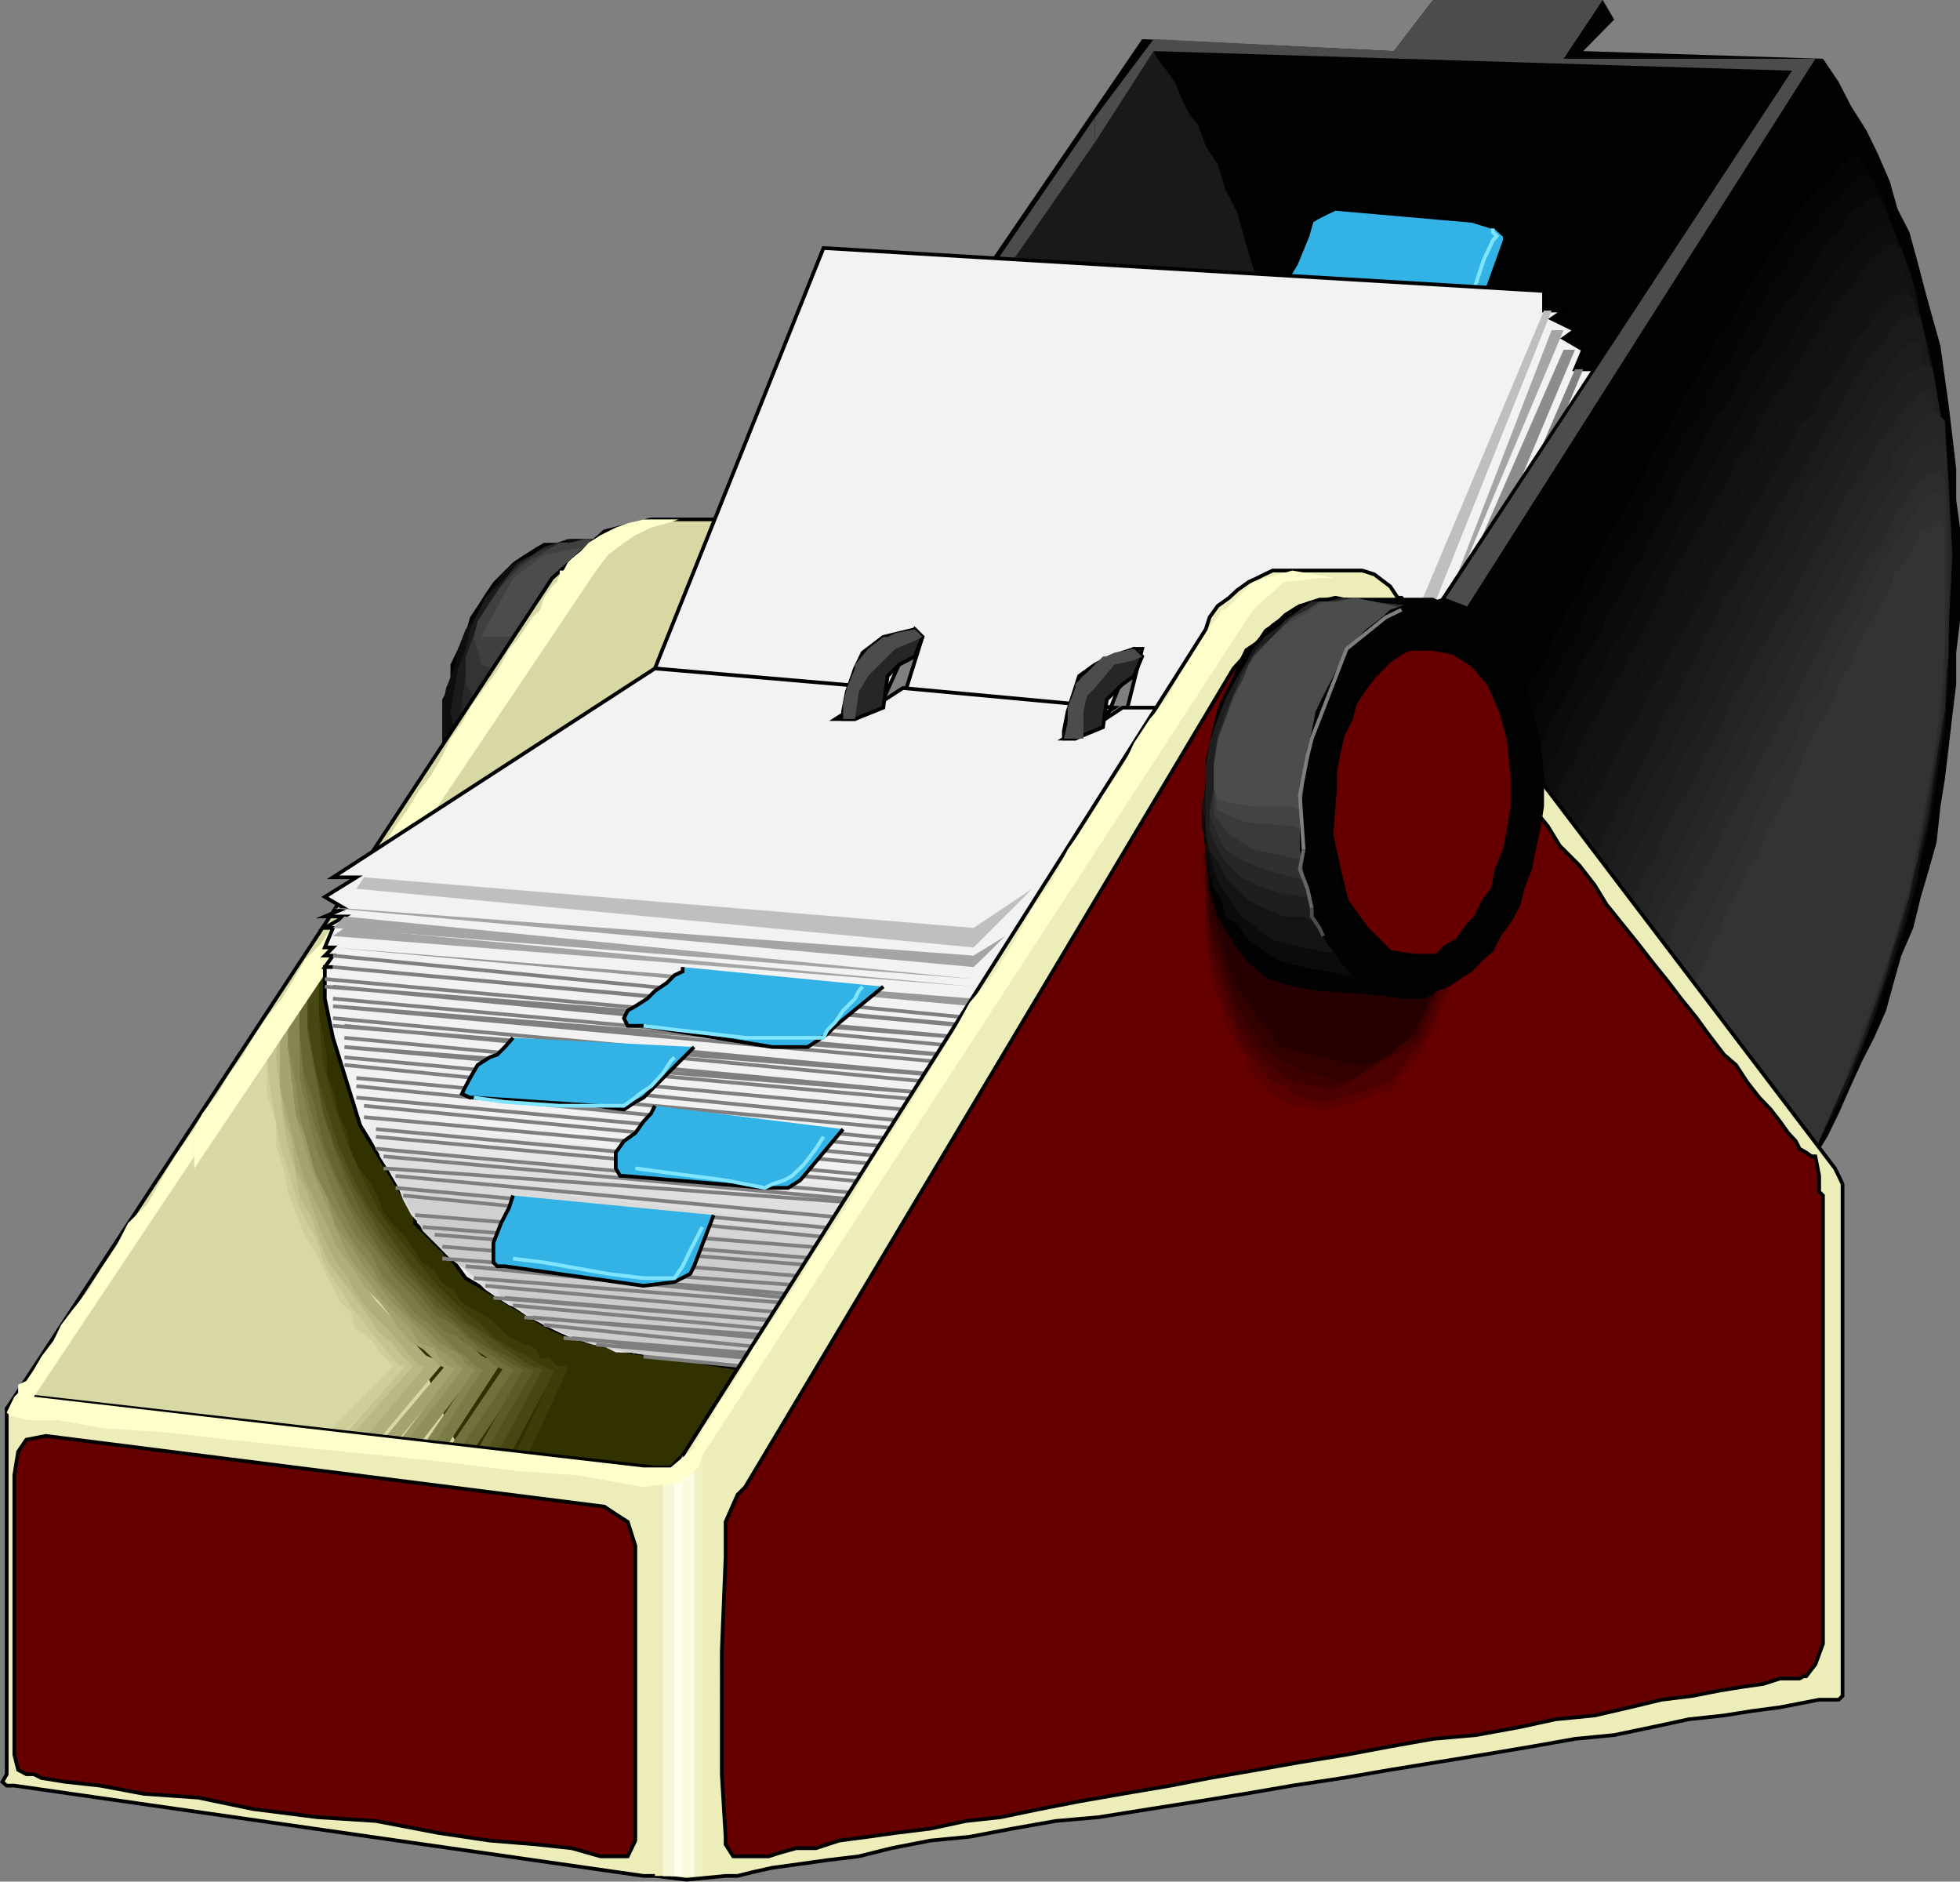 <svg xmlns="http://www.w3.org/2000/svg" width="360.433" height="345.944"><rect width="100%" height="100%" fill="#808080" stroke="none"/><path fill="#020202" d="m97.933 170.602 5 .796 9.602.704h5.8l1.399.699 2.2-.7h.702l.7-1.5 1.5-.703V168.5l.699-1.5v-29.5l.699-6.7 1.402-5.8.797-5.7.703-5.1.7-4.302v-4.296l-.7-2.903-2.203-2.097-2.898-1.5-4.301.699-7.898-.7h-6.7l-2.203.7h-2.898l-1.399.8L96.433 102l-2.097 1.398L90.734 107l-1.5 2.2-1.398 2.198-1.403 2.102-.797 2.898-1.402 2.903-1.398 2.898v3.602l-1.5 2.8V146.2l1.5 6.403 1.398 5.796 2.2 4.301 3.6 3.602 3.602 2.898 4.297 1.403"/><path fill="#0e0e0e" d="m124.035 135.8-.7 8.2v13l-.699 5-2.203 2.898h-8.597l-8.2-2.199-3.601-1.398h-2.801l-2.2-1.5-2.198-1.403L90.734 157l-2.2-1.5-1.398-2.102-1.5-2.199L84.234 149l-.7-2.8-.698-2.9-1.5-2.902v-10.296l.699-3.602 1.5-3.602.699-3.597 1.402-3.602 2.2-2.898 1.398-2.903 2.2-2.898 1.402-2.102 2.199-1.5L97.933 102l2.102-1.398 2.398-.801 2-.7h3.102l4.3.7h7.899l4.3-.7 1.5.7 1.4.8 1.5 1.399.702 1.398v1.5l.7 2.102-.7 1.5v5l-.703 2.2-.797 3.6-.703 2.9-1.398 2.8v3.602l-.7 3.597-.8 3.602"/><path fill="#1b1b1b" d="m121.933 132.2-.699 8.902v7.199l-.8 5.8-1.4 2.899-4.3.7-4.3-.7-6-2.898-4.4-2.204h-3.6l-2.798-1.398-2.902-2.2-2.2-1.402-2.1-2.199-.798-3.097-1.402-3.403-.7-3.8-.698-3.598.699-4.301.699-3.602 1.402-3.597.797-3.602 1.403-2.898 1.398-2.903 2.2-2.097 2.202-2.2 1.399-2.203L97.933 102l2.102-1.398 2.398-.801h2l3.102-.7 4.3.7 7.899.8h4.3l2.2 1.399 2.2.7.702 1.5v5.698l-.703 3.602-1.5 2.898-1.398 2.903-.7 4.3-1.5 4.297-1.402 4.301"/><path fill="#272727" d="m120.433 130.102-.699 7.398v5.8l-.7 4.302-2.198 2.199-3.602.699-1.398-.7-2.903-1.5-3.797-1.402-2.203-1.5-1.398-.699-3.602-.699-3.597-1.398-2.903-1.5L89.234 139l-2.098-2.398-1.5-2.204-.703-2.898v-2.898l.703-4.301v-3.602l1.5-3.597 1.399-3.602 1.5-2.898 1.398-2.102 2.203-2.898 2.098-2.204 2.2-1.398 2.1-1.398 2.4-.801h2l3.1-.7 4.302.7 7.898.8h4.3l2.9 1.399 1.5.7.702 2.198V107l-.703 2.898-1.5 2.204-1.398 3.597-2.2 5-1.402 4.301-1.5 5.102"/><path fill="#333" d="m118.336 128.602-.7 6.5-.8 4.597-1.403 2.903-4.297.699-.703-.7-1.5-1.5-2.097-1.402-1.7-1.5-.703-1.597-.797-.801-7.203-2.102-5-1.5-3.597-2.8-2.2-3.598v-5.102l.797-2.097L87.836 115l1.398-2.898 1.5-2.204 1.402-2.097 1.5-2.2 1.399-1.402 2.199-1.5 2.102-1.398 2.199-.7 1.398-.8h2.203l2.399-.7 4.3.7 7.899.8h4.3l2.9 1.399 2.202 1.398v2.204l-1.5 2.898-2.101 3.602-2.2 5-2.902 5.097-2.097 6.403"/><path fill="#404040" d="m116.836 126.5-1.403 5.7-1.398 2.902-4.399.699-1.402-2.801-2.398-3.602-.7-2.898-10.101-2.2-6.5-2.1-1.399-5.098.7-2.903 1.398-2.097 1.5-2.204 1.402-2.097 2.2-2.2 1.398-1.402 2.2-1.5 1.402-.699 2.199-1.398 1.398-.801h2.203l2.399-.7 4.3.7 7.899.8h4.3l4.4 1.399.702 2.898-2.203 2.903-2.097 4.3-4.403 6.5-3.597 7.899"/><path fill="#4c4c4c" d="m105.136 119.3.7 2.098 1 3.602.699 1.5 4.3 1.398h1.399l1.5-3.597.7-2.102 1.402-2.199 1.5-1.398 1.398-2.903.7-1.5 1.5-1.398 1.402-1.403.699-1.5.8-1.398.7-.7 1.398-.8.703-1.398.797-.704V102h-2.199l-.7-.7-1.5-.698h-16.5l-7.5 1.398-5.698 4.3-5.102 9.4-.7 1.402h5.802l5 .699 5.8 1.5"/><path fill="#d8d8a5" d="m46.535 328.3 6-.698 5.8-1.403 5.7-.8L71.234 324l6.5-1.398 7.2-.801 7.202-1.403 7.2-1.398 7.5-1.5 7.898-1.398 7.2-.704 7.202-1.5 7.2-1.398 7.199-1.7 7.199-.698 6.5-1.5 6-.403 6.402-1.5 5.797-.699 5-.7 5.102-1.698 4.3-.704 3.598-.699h2.903l2.898-.8h2.8l.802-.7 18.898-93.097V201.8l-83.3-101.2-1.4-.8-2.897-2.8-2.902-1.5h-11.5l-8.598 2.2-9.601 8.6L1.234 259l45.3 69.3"/><path fill="none" stroke="#000" stroke-miterlimit="10" stroke-width=".68" d="m46.535 328.3 6-.698 5.8-1.403 5.7-.8L71.234 324l6.5-1.398 7.2-.801 7.202-1.403 7.2-1.398 7.5-1.5 7.898-1.398 7.2-.704 7.202-1.5 7.2-1.398 7.199-1.7 7.199-.698 6.5-1.5 6-.403 6.402-1.5 5.797-.699 5-.7 5.102-1.698 4.3-.704 3.598-.699h2.903l2.898-.8h2.8l.802-.7 18.898-93.097V201.8l-83.3-101.2-1.4-.8-2.897-2.8-2.902-1.5h-11.5l-8.598 2.2-9.601 8.6L1.234 259Zm0 0"/><path fill="#323200" d="M56.136 181.398v2.204l.7 1.398.8 2.2.7 3.6.699 3.098 1.398 4.301.801 4.403 2.102 5 1.5 5 1.398 5.097 1.402 5 2.2 5.801 1.398 5.7 2.902 5.8 1.5 5 2.098 5.8 2.2 5.302 2.1 5 2.2 5.097 2.2 3.602 1.402 4.3 2.898 3.598 1.402 3.602 2.2 2.097 2.097 1.5 1.5 1.403h5l1.5-.7 2.403-.703 2.8-1.5 2.2-.699 2.898-1.398 2.102-2.2 2.898-1.402 2.2-2.898 2.902-2.2 2.097-2.101 2.203-2.898 2.899-2.903 1.398-2.097 2.203-3.602 1.399-2.898 1.398-3.602.801-3.898.7-2.602.702-3.8-.703-3.598-.699-3.602-.8-3.602-1.4-4.398-2.198-3.602-2.801-3.597-2.899-3.602-4.3-3.597-4.403-3.602-5-3.602-5.797-3.597-7.203-3.602-8.097-3.8-7.903-3.598-9.398-2.903-10.102-3.597-10.797-2.903"/><path fill="none" stroke="#d8d8a5" stroke-miterlimit="10" stroke-width="2.132" d="M50.136 190.8v12.5l.7 4.302 1 3.597.699 3.602 1.5 3.597.699 3.602.7 2.898 1.402 2.903 1.5 2.8.699 2.899 1.398 2.2 1.5 2.1 1.403 2.2 1.5 2.2.699 1.402L66.933 245l.703 2.2 1.5.698 1.399.704v1.5l.699.699h1.5l-22.598 20.398"/><path fill="none" stroke="#cece9b" stroke-miterlimit="10" stroke-width="2.132" d="m54.035 271.2 20.101-20.4h-.703l-.699-.698-.7-.704-1.5-1.5-.698-1.398-1.403-1.5-2.199-1.398-.7-2.903-2.198-2.097-1.403-2.903-1.5-2.898-1.398-2.903-2.2-3.597-1.402-3.602-1.398-3.597-.801-4.301-1.398-4.301v-4.3l-1.7-5.098V190.8"/><path fill="none" stroke="#c4c491" stroke-miterlimit="10" stroke-width="2.132" d="m56.136 273.398 20.2-22.597h-.7l-1.5-.7-.703-.703-1.398-1.5-1.5-1.898-1.399-1.7-1.5-2.1-2.101-2.2-1.5-2.898-2.102-2.903-1.5-2.8L59.035 227l-2.2-3.602-1.402-3.597-1.398-5-1.5-4.301-.7-4.3-1-5.802-.699-6v-5.796"/><path fill="none" stroke="#b9b986" stroke-miterlimit="10" stroke-width="2.132" d="m57.636 273.398 20.098-22.597h-.7l-.698-.7-.7-.703-1.5-1.5L72.734 246l-2.2-1.7-1.398-2.1-1.5-2.2-2.101-2.898-2.2-2.903-2.101-2.8-1.5-3.598-1.398-4.403-2.2-3.597-.703-4.301-1.398-5-.801-4.3-.7-5.802-.698-6 .699-5.796"/><path fill="none" stroke="#afaf7c" stroke-miterlimit="10" stroke-width="2.132" d="m59.734 274.8 20.2-24h-.7l-1.5-.698-.7-.704-1.398-1.5-1.5-1.898-1.402-1.7-2.2-2.1-2.1-2.2-2.2-2.898-1.398-2.903-2.2-2.8L60.433 227l-1.398-3.602-1.399-4.296-2.203-4.301-.699-5-1.5-5.102-.7-5.699v-11.8"/><path fill="none" stroke="#a4a471" stroke-miterlimit="10" stroke-width="2.132" d="m63.336 274.8 20.199-24h-.7l-1.5-.698-1.402-1.5-1.5-1.403L76.336 246l-2.2-2.398-1.402-2.204-2.2-2.796-2.898-2.903-2.101-3.597-2.899-3.602-1.402-3.602-2.2-4.296-2.198-4.403-1.403-5-1.398-5.8-1.5-5.7v-12.5"/><path fill="none" stroke="#9a9a67" stroke-miterlimit="10" stroke-width="2.132" d="m65.535 277 20.101-26.2h-1.402l-1.398-.698-1.5-1.5-.7-1.403L77.734 246l-1.398-2.398-2.2-2.204-2.902-2.796-2.098-2.903-2.902-3.597-2.2-3.602-1.398-3.602-2.203-5.097-2.097-5-1.5-5-1.403-5.102-.699-5.699-.7-6.5V185"/><path fill="none" stroke="#90905d" stroke-miterlimit="10" stroke-width="2.132" d="m66.933 277 20.203-26.2h-1.5l-.703-.698-1.398-1.5-2.2-1.403L79.934 246l-2.199-2.398-2.098-2.204-2.902-2.796-2.2-2.903-2.898-3.597-2.101-3.602-2.899-3.602-1.402-5.097-2.2-4.301-1.398-5.7-2.203-5.1-.699-5.7-.7-6.5V185"/><path fill="none" stroke="#858552" stroke-miterlimit="10" stroke-width="2.132" d="m70.535 278.398 18.699-27.597h-1.398l-1.403-.7-.797-1.5-2.101-1.402-2.2-1.199-2.101-2.398-2.898-2.204-2.2-2.796-2.902-2.903-2.098-3.597-2.902-3.602-2.2-3.602-2.8-5.097-2.2-4.301-1.398-5-1.5-5.8-.703-5.7-1.398-6.5V185"/><path fill="none" stroke="#7b7b48" stroke-miterlimit="10" stroke-width="2.132" d="m72.734 278.398 18-27.597h-1.5l-1.398-.7-1.403-1.5-2.199-1.402-4.3-4.3-2.9-2.2-2.898-3.597-2.902-2.903-2.098-4.3-2.902-3.598-2.898-5-2.102-5.102-2.2-5.699-1.398-5.8-1.5-6.5v-14.598"/><path fill="none" stroke="#71713e" stroke-miterlimit="10" stroke-width="2.132" d="m74.136 280.602 20.2-29.801h-1.5l-1.403-.7-1.398-1.5-2.2-1.402L84.934 245l-2.898-1.398-2.801-2.903-2.898-3.597-2.903-2.903-2.898-4.3-2.899-3.598-2.8-5-2.2-5.102-2.203-5-2.097-6.5-1.5-6.5-.7-7.398v-7.2"/><path fill="none" stroke="#663" stroke-miterlimit="10" stroke-width="2.132" d="M76.336 280.602 96.433 250.8h-1.398l-1.399-.7-2.203-1.5-2.199-1.402-2.8-2.199-2.2-2.102-3.598-2.199-2.902-3.597-3.598-3.602-2.902-3.602-2.8-4.296-2.9-4.301-2.898-5.801-2.203-5.7-1.398-6.5-2.2-6.698-.699-7.204v-8"/><path fill="none" stroke="#5c5c29" stroke-miterlimit="10" stroke-width="2.132" d="m79.933 282.7 18-31.9h-1.5l-1.398-.698-2.2-1.5-2.101-1.403L87.136 245l-2.902-2.8-3.598-2.9-2.902-3.6-3.598-3.598L70.535 227l-2.899-4.3-2.8-5.7-2.2-5.8-2.203-6.5-1.398-7.4-1.399-7.198v-8.704"/><path fill="none" stroke="#52521f" stroke-miterlimit="10" stroke-width="2.132" d="m81.336 282.7 18.699-31.9h-2.102l-1.5-.698-2.097-1.5-2.903-1.403L89.234 245l-3.598-2.8-3.601-2.9-3.602-3.6-2.797-3.598L71.234 227l-2.8-5-2.9-5-2.898-6.5-2.203-6.5-1.398-7.398-1.399-8V180"/><path fill="none" stroke="#474713" stroke-miterlimit="10" stroke-width="2.132" d="m83.535 284.2 18-33.4h-1.5l-2.102-.698-2.199-1.5-2.098-1.403L90.734 245l-4.3-2.8-10.098-10.098L72.734 227l-3.598-5-2.902-5-2.898-6.5-2.102-6.5-2.2-7.398-1.398-8V180"/><path fill="none" stroke="#3d3d09" stroke-miterlimit="10" stroke-width="2.132" d="m87.136 286.3 16.5-35.5h-2.101l-1.5-.698-2.102-1.5-2.898-1.403L91.433 245l-2.898-2.8-3.602-2.9-3.597-3.6-3.602-4.302L74.136 227l-3.601-5-2.899-5.8-2.8-6.4-2.2-6.5-2.203-8.198-.699-7.903v-9.398"/><path fill="none" stroke="#323200" stroke-miterlimit="10" stroke-width="2.132" d="M59.734 177.8v8.7l.7 3.602.8 4.296v2.903l1.402 3.8.7 3.598 1.5 2.903.699 3.597 1.398 2.903L69.136 217l1.399 2.8.699 2.2 2.2 2.898L75.635 227l2.797 4.398 2.203 1.403 1.4 2.199 2.199 1.398 1.402 2.204 2.2 1.398 1.398.7 2.2 1.5 1.402 1.402 1.5 1.398 2.097 1 1.5.5 1.403.7.699 1.402h1.5l1.398 1.5h1.5l.703.699h2.399l-18.301 35.5"/><path fill="#ffc" d="m35.734 214.8 73.902-109.902 2.2-2.898 2.898-2.2 2.102-1.402L119.734 97l2.902-.8 2.2-.7h4.3-10.8l-2.903.7-2.199.8-2.8 1.398-2.2 1.403-1.398 1.5-1.7 1.398-.703.7-.797 1.5h-.703v.703l-.5 1.398-.898.8-1.5 2.098-.7 2.204-1.402 1.398-1.5 2.2-1.398 2.1-1.399 1.5-1.5 2.9-1.402 2.1-2.2 2.9-2.1 2.902-1.5 2.898-2.098 2.8-1.5 3.2-2.102 3.602-2.2 2.796L74.837 149l-2.102 2.898-2.2 3.602-2.898 3.602-2.101 3.597-2.2 2.903-2.101 4.296-2.2 3.602-2.898 2.898L54.035 180l-2.2 3.602-2.902 3.597-2.398 3.602-2.102 3.597-2.199 2.903-2.2 3.8-2.8 3.598-1.5 2.903v7.199"/><path fill="#020202" d="m285.336 132.2-146.903-20.098L210.035 7.199l46.3 2.2 7.2-9.399h31.199l2.102 3.602-5.7 5.796 44.098 1.403-49.898 121.398"/><path fill="#191919" d="m212.136 9.398.7 1.403L214.535 13l1.5 2.102L217.234 18l1.402 2.898 1.7 2.102 1.398 3.898 2.2 3.301 1.402 4.602 2.199 4.3 1.398 5.098 1.5 5L232.535 55l-47.7-5.8 27.301-39.802"/><path fill="#4c4c4c" d="m201.336 21.602-57.102 83.296 1.402 1.403 55.7-80.102v-4.597"/><path fill="#7f7f7f" d="m158.636 112.102 55 7.199-7.203 16.5-55-7.2 7.203-16.5"/><path fill="#32b2e5" d="m272.836 55 3.898-10.8v-.802l-1.5-1.398-4.5-1.398-25.2-2.204-1.5.704-1.398.699-1.402.8-.8 2.797-2.098 5.102-2.2 3.602V53.5l36.7 1.5"/><path fill="none" stroke="#000" stroke-miterlimit="10" stroke-width=".68" d="m272.836 55 3.898-10.8v-.802l-1.5-1.398-4.5-1.398-25.2-2.204-1.5.704-1.398.699-1.402.8-.8 2.797-2.098 5.102-2.2 3.602V53.5Zm0 0"/><path fill="none" stroke="#7fe5ff" stroke-miterlimit="10" stroke-width=".68" d="M274.535 42v.7l.699.698-.7.801-1.698 3.602-1.403 4.3-.699 1.399"/><path fill="#f2f2f2" d="M263.535 122.898 294.734 73l-3.598-1.5 2.098-3.602h-3.598l1.5-3.597-3.601-2.102 2.101-1.5-4.3-2.097 2.199-1.5h-3.602V53.5l-132.5-7.898-31 77.296 42 5.704 5.801-12.903 1.402 1.403-3.601 11.5 36.8 5.097 5.7-14.398h1.5l-3.602 14.398 27.602 3.801 29.5-14.602"/><path fill="none" stroke="#000" stroke-miterlimit="10" stroke-width=".68" d="M263.535 122.898 294.734 73l-3.598-1.5 2.098-3.602h-3.598l1.5-3.597-3.601-2.102 2.101-1.5-4.3-2.097 2.199-1.5h-3.602V53.5l-132.5-7.898-31 77.296 42 5.704 5.801-12.903 1.402 1.403-3.601 11.5 36.8 5.097 5.7-14.398h1.5l-3.602 14.398 27.602 3.801zm0 0"/><path fill="#bfbfbf" d="M283.933 57.102 257.734 119.3l2.2 1.398 25.402-63.597h-1.403"/><path fill="#a5a5a5" d="m285.336 60.7-24 62.198L287.535 60.7zm0 0"/><path fill="#8c8c8c" d="m287.535 64.3-26.2 60 2.2 2.2 26.101-62.2h-2.101"/><path fill="#7f7f7f" d="m289.636 67.898-26.101 60.704h2.101l25.5-60.704h-1.5"/><path fill="#f2f2f2" d="M217.234 130.102h-10.8l-8.7 5.699h-2.098l9.297-5.7-38.898-3.601-8.801 5.7h-3.598l8.797-5.7-42-3.602-59.199 38.403h4.3l-5.8 3.597L63.336 167l-3.602 1.5h3.602l-3.602 2.102h1.5l-1.5 3.597h1.5l-1.5 1.5h1.5-1.5 1.5l-1.5 2.102h1.5-1.5v5.8l1.5 7.2 5 16.097 10.102 16.5v1.5l1.398 1.403 1.5 1.5 2.102 2.097 2.199 2.204L85.636 235l3.598 2.102 3.602 2.199 3.597 2.097 3.602 2.204 5.101 2.398 5.297 1.2 5.703 1.402 5.797.796 33.102 5.204 62.199-124.5"/><path fill="none" stroke="#000" stroke-miterlimit="10" stroke-width=".68" d="M217.234 130.102h-10.8l-8.7 5.699h-2.098l9.297-5.7-38.898-3.601-8.801 5.7h-3.598l8.797-5.7-42-3.602-59.199 38.403h4.3l-5.8 3.597L63.336 167l-3.602 1.5h3.602l-3.602 2.102h1.5l-1.5 3.597h1.5l-1.5 1.5h1.5-1.5 1.5l-1.5 2.102h1.5-1.5v5.8l1.5 7.2 5 16.097 10.102 16.5v1.5l1.398 1.403 1.5 1.5 2.102 2.097 2.199 2.204L85.636 235l3.598 2.102 3.602 2.199 3.597 2.097 3.602 2.204 5.101 2.398 5.297 1.2 5.703 1.402 5.797.796 33.102 5.204zm0 0"/><path fill="#bfbfbf" d="m66.933 161.3 112.102 9.302 10.8-7.204-10.8 10.801-113.5-10.8 1.398-2.098"/><path fill="#a5a5a5" d="m63.336 167 115.699 8.7 5.8-3.598-3.601 3.597-2.2 2.102L61.235 167h2.102m-.001 1.5L179.035 180l2.199-2.2-2.2 2.2-117.8-9.398 2.102-2.102"/><path fill="#a5a5a5" d="m63.336 170.602 115.699 10.796-117.801-9.296Zm0 0"/><path fill="#999" d="m61.234 174.2 117.8 9.402V185Zm0 0"/><path fill="#f2f2f2" d="m173.234 216.2-18.2 37-34.6-3.802-3.598-.796h-2.801l-2.899-1.403-2.902-.699-3.098-.5-2.203-1-2.898-1.398-2.102-1.403-1.5-1.5-2.097-.699-2.2-1.398-1.402-1.5-2.2-1.403-2.1-1.5-.798-1.398-1.402-1.403-1.398-1.5-1.5-.699-.7-1.398-1.402-.801-.8-.7-.7-1.402v-.699l-1.398-.8V222l-2.2-2.2-1.402-2.8-2.2-3.602-1.398-2.199-1.5-3.597-.703-4.301 106.301 12.898"/><path fill="#ededed" d="m66.933 205.398 104.903 13-16.801 34.801-34.602-3.8-3.597-.797h-2.801l-3.602-1.403-2.199-.699-3.098-.5-2.203-1.7-2.898-.698-2.102-1.403-2.199-1.5-2.098-1.398-2.203-1.5-1.398-1.403-2.2-1.398-1.402-1.5-.797-1.398-1.402-.704-1.398-1.5-1.5-1.398-.7-.7-.703-.8-.699-.7v-.698l-.8-.704-.7-.699v-.8l-2.098-2.098-1.5-2.903-2.101-2.199-1.5-2.8-2.102-3.598-1.5-4.403"/><path fill="#e8e8e8" d="m69.136 209 102.7 10.8-16.801 33.4-34.602-3.802-3.597-.796h-3.602l-2.8-1.403-2.2-.699-3.098-1.5-2.703-.7-2.398-1.402-2.102-1.5L95.035 240l-2.2-1.398-1.402-1.5-2.199-1.403-1.398-.699-1.403-1.5-.797-1.398-1.402-.704-1.398-1.5-.801-1.398-.7-.7-.699-.8v-.7h-.703v-.698l-2.199-2.204L75.636 222l-1.5-2.2-1.402-2.8-1.5-2.2-1.398-2.198-.7-3.602"/><path fill="#e3e3e3" d="m70.535 211.2 99.101 10.8-14.601 31.2-34.602-3.802-3.597-.796h-3.602l-2.8-1.403-3.598-1.199-2.403-1-2.898-1.398-2.2-1.403-2.902-.8L94.336 240l-2.2-1.398-2.101-1.5-1.5-1.403-2.102-.699-.797-1.5-1.402-1.398-1.398-.704-1.5-1.5v-.699l-.7-.699-.703-.7v-.8l-2.199-2.102L75.636 222l-1.5-2.2-2.101-3.6-1.5-5"/><path fill="#dfdfdf" d="m70.535 212.602 99.101 10.796-14.601 29.801-34.602-3.8-3.597-.797-3.602-.704-3.598-.699-2.8-1.199-3.2-1-2.601-1.398-3.102-1.403-2.199-1.5-2.098-.699-2.203-1.398-2.199-1.5-1.398-1.403-1.403-1.5-.797-.699-1.402-1.398-1.398-.704v-.796l-1.5-.704v-.699L79.234 227l-1.5-1.398-2.098-2.204-1.5-2.796L72.734 217l-2.2-4.398"/><path fill="#dadada" d="m72.734 216.2 95.5 10.8-13.2 26.2-34.6-3.802-4.298-.796-3.601-.704-2.899-.699-3.8-1.199-2.903-1-2.898-1.398-2.801-1.403-2.2-1.5-2.198-1.398-2.102-1.5-1.5-1.403L87.836 235l-1.403-.8-.797-.7-1.402-1.398-.7-.704-2.198-2.199L79.234 227l-1.5-2.102-2.098-2.199-1.5-2.898-1.402-3.602"/><path fill="#d5d5d5" d="m74.136 218.398 91.899 10.801-11 24-34.602-3.8-4.297-.797-3.601-.704-3.602-.699-3.797-1.199-2.703-1.7-2.398-1.402-2.801-1.5-4.398-2.796-1.403-1.5-1.398-1.403-.801-.699-1.398-.8v-.7h-.7v-.7l-2.902-1.402-2.898-2.199L79.234 227l-2.2-2.102L75.637 222l-1.5-3.602"/><path fill="#d0d0d0" d="m74.136 219.8 91.899 11.598-11 21.801-34.602-3.8-5-.797-3.597-.704-3.602-1.398-3.8-1.5-2.9-1.398-2.198-1.403-2.903-1.5-2.097-.699-1.5-1.398-1.403-1.5-.699-.704-1.5-.699V235l-2.8-1.5-2.2-2.102-2.898-1.5L79.234 227l-1.5-1.398-2.098-2.903-1.5-2.898"/><path fill="#ccc" d="m164.636 232.8-9.601 20.4-34.602-3.802-5-.796-4.297-1.403-4.3-1.199-3.2-1-3.601-1.398-2.102-1.403-2.199-1.5-1.398-1.398-2.2-.7-.703-1.5h-.699v-.703L87.836 235l-2.2-1.5-2.8-2.102-1.5-1.5-2.102-2.097-1.5-1.5-1.398-2.903 88.3 9.403"/><path fill="none" stroke="#7f7f7f" stroke-miterlimit="10" stroke-width=".68" d="m72.734 216.2 115.7 10.8m-115.7-8.602L189.836 229.2m-115.7-9.4 117.899 11.598m-115.699-8 117.097 9.403m-115.699-7.199L195.636 235m-115.703-8 115.703 9.398m-114.3-7.198 114.3 9.402m-114.3-7.204 114.3 8.602m-110-7.2 110 9.4m-110-9.4 110 10.802M87.136 235l108.5 8.602m-106.402-7.204L195.636 246m-104.902-7.398 104.902 8.597m-102.8-8.597 102.8 8.597M94.336 240l101.3 9.398M96.433 242.2l97 7.198m-95.5-7.198 95.5 8.6m-93.398-7.198 93.398 9.597M103.636 246l89.797 7.2m-88.297-7.2 88.297 8.602m-83.797-7.402 83.797 7.402m-80.199-7.402 80.2 7.402m-75.098-5.204 75.097 7.403M65.535 201.8l117.101 10.802M66.933 203.3l117.903 11.5m-117.903-9.402L184.836 216.2m-115.7-8.598 115.7 10.796M69.136 209l117.098 10.8m-117.098-8.6L186.234 222m-115.699-9.398 117.898 10.796M70.535 214.8l117.898 8.598M61.234 175.7l117.8 11.5m-117.8-9.4 117.8 10.802M61.234 177.8l116.402 10.802M59.734 180l117.902 10.8m-117.902-9.402 117.902 9.403m-116.402-9.403L177.636 192.5m-116.402-8.898 117.8 10.796M61.234 175.7l117.8 11.5m-117.8-2.2 117.8 9.398M61.234 185l117.8 10.8m-117.8-8.6 117.8 11m-117.8-9.598 117.8 9.597m-115.698-9.597 115.699 11.097M63.336 190.8l115.699 11m-115.699-9.3 117.898 9.3m-117.898-9.3 117.898 10.8m-117.898-8.902 117.898 11M63.336 195.8l117.898 11.802M63.336 195.8l117.898 11.802M65.535 198.2 181.234 209m-115.699-9.3 117.101 11.5"/><path fill="#020202" d="m254.136 126.5 79.7 86.102 2.199-3.602 2.101-4.3 2.2-5 2.097-4.598 2.203-4.301 2.2-5 1.398-5.102 1.402-5 2.2-5.097 1.398-5.704 1.5-5.097 1.402-5 .7-6.5.8-5 .7-5.801.699-6 .699-5.7V120l.7-5.8V97l-.7-5.102V86.2l-.7-6-.698-5.8-.7-5-.8-5.797-1.403-5-1.398-5.102-1.5-5.7-1.399-5.1-2.203-4.302-1.398-5-2.2-5.097-2.1-4.302-2.898-4.602-2.2-4.296-2.902-4.301-7.2 3.597L254.137 126.5"/><path fill="#4c4c4c" d="m201.336 26.2 10.8-16.802L329.535 13l-66 100.5 3.601 2.2 66.7-104.9h-46.301L294.734 0h-31.2l-7.198 9.398-44.2-2.199-10.8 14.403v4.597"/><path fill="#020202" d="m341.035 26.2 1.398 2.1.801 2.9 2.102 3.6 1.5 3.598L348.234 42l1.402 3.602 1.5 4.296 1.399 4.301.699 4.403 1.5 5 .7 5 .702 5.097.7 5.7.8 5.3.7 6.5v36l-.7 6.5-.8 6.7-.7 6.5-1.402 6.5-1.5 6.402-2.098 6.5-1.5 6.5-2.101 6.5-2.2 6.5-2.902 6.699-2.797 6.5-2.902 5.7-2.898 6.5-1.7 1.402-1.203.796-1.398.704h-2.899l-2.402-.704-1.398-.796-2.2-.704-1.402-1.398-2.2-2.2-2.898-1.402-1.402-2.199-2.2-2.097-2.1-2.204-2.9-3.097-1.5-2.903-2.1-2.898-2.2-2.898-2.898-2.801-1.403-3.602-2.199-2.898-2.098-3.602-1.5-3.597-2.101-3.602-2.2-2.898-.699-3.602-2.203-3.602-1.398-2.898-.7-3.602-1.5-2.898-.699-2.8-.703-2.9-.699-3.6v-9.598l.7-1.5.702-2.102.7-1.5 1.5-2.102.699-2.199 1.398-2.097 1.5-2.903 1.403-3.597 1.5-2.204 1.398-3.597 1.402-2.903 2.2-3.597 1.398-4.301 2.2-3.602 2.202-3.597 2.098-3.602 2.2-3.8 1.402-3.598 2.199-3.602 2.101-3.597 4.399-7.204 2.101-3.597 1.5-3.602 2.797-3.597 1.5-2.903 2.102-3.597 2.199-2.903 1.402-2.898 1.7-2.102 2.199-2.898 1.398-1.403 1.203-3.199 1.7-.398 1.398-1.5 1.5-1.403.7-.699 1.402-.8h.8l1.399.8"/><path fill="#050505" d="m342.433 29.8 1.5 2.802 2.102 2.898 1.5 4.3.699 3.598L349.636 47l1.5 5.102 1.399 4.296 1.5 5 .699 5.102 1.402 5.7.7 5.1.8 5.7.7 6.8v32.4l-.7 6.402v6.5l-1.5 7.5-1.402 6.398-1.5 7.2-.7 7.198-2.1 6.5-2.2 7.204-2.2 6.5-2.8 7.199-2.898 6.5-3.602 7.398-2.898 6.5-1.7 1.403-1.203.796-1.398.704h-2.899l-1.703-.704-1.398-.796-2.2-.704-2.101-1.398-2.2-1.5-3.6-3.602-2.2-2.097-2.098-2.2-2.203-2.101-2.097-3.2-2.2-2.6-2.203-3.802-2.097-2.199-2.2-3.597-1.402-2.903-2.2-3.597-2.1-2.903-1.5-3.597-2.098-3.602-1.5-2.8-.7-2.9-1.402-4.3-1.5-2.898-1.398-2.903-.7-2.898v-2.903l-.8-2.796-.7-2.903v-5.3l.7-2.2.8-2.097.7-1.5v-1.403l1.398-2.199 1.5-2.102 1.402-2.199.7-2.898 1.5-2.801 1.398-2.898 2.2-2.903 1.402-3.597 2.199-3.602 1.398-2.898 2.203-3.602 2.098-3.602 2.2-3.597 1.402-3.602 2.199-3.8 2.101-3.598 2.2-4.301 2.199-3.602 2.101-3.597 1.5-3.602 2.797-2.898 1.5-3.602 2.102-3.597 2.199-2.903 1.402-2.898 2.399-2.903 1.5-2.796 1.398-2.204 2.203-2.199 1.399-1.398 1.5-1.403 1.398-1.5 1.403-1.699.8-.398.7-1h1.398l.7 1"/><path fill="#070707" d="M344.636 33.398 346.035 37l1.5 3.602 1.398 3.597 2.203 5 1.399 5 .699 5.102 1.5 5.699 1.402 5.8.7 6.5.8 6.7.7 6.5v28.8l-.7 7.2v7.898l-1.5 8.204-1.402 7.199-1.5 7.199-2.098 8.602-1.5 7.199-2.8 7.898-2.903 7.903-2.898 7.199-3.602 7.5-3.597 7.898-1.7 1.403-1.203.796h-1.398l-.7.704h-1.5l-2.402-.704-1.398-.796-1.5-.704-2.801-.699-1.5-1.398-2.098-2.2-1.5-1.402-2.101-2.898-2.2-1.5-2.199-2.801-2.101-2.398-2.2-2.704-1.402-3.097-2.199-2.2-2.098-3.601-2.203-2.8-1.398-2.9-2.2-3.6-1.402-2.9-1.5-2.902-2.097-3.597-1.5-2.903-.7-2.796-1.402-3.602-.8-2.898-.7-2.903-.7-2.898-.698-2.102v-10.398l.699-2.102.699-1.5.7-1.398 1.5-2.2.702-2.101 1.399-2.898 1.5-2.204 1.398-2.796 1.5-2.903 1.403-3.597 2.199-2.903 1.398-3.597 2.203-3.602 2.098-2.898 2.2-3.602 1.402-3.602 2.199-3.597 2.101-3.602 1.5-3.8 2.899-3.598L314.136 73l1.5-3.602 2.797-3.597 1.5-2.903 2.102-3.597 2.199-3.602 1.402-2.898 2.399-2.903 1.5-2.898 2.101-2.8 2.2-2.2.699-2.2 1.5-1.402L338.136 37l.7-2.2 1.5-.698.699-.704 1.398-.796h.801l1.402.796"/><path fill="#0b0b0b" d="m346.035 37 1.5 3.602 2.101 5 1.5 4.296 1.399 5.801 1.5 5.7 1.398 5.8.703 6.5 1.5 7.2V88.3l.7 7.199v23.102l-.7 8.597-.8 8.602-.7 8.199-1.402 7.898-2.2 9.403-2.1 8.597-2.9 7.903-2.898 8.699-3.601 7.898-3.602 8.903-3.597 7.898-1.7 1.403-1.203.796h-1.398l-.7.704h-1.5l-1.699-.704-2.101-.796h-1.5l-2.102-1.403-1.5-1.398-2.097-1.5-2.2-2.102-1.402-1.5-2.2-2.097-2.1-2.903-1.5-2.398-2.098-2.2-2.2-2.601-2.203-3.102-1.398-2.199-2.2-3.597-1.402-2.903-2.199-2.097-1.398-3.602-1.403-2.898-1.5-2.903-1.398-3.597-1.5-2.204-.7-3.597-.699-2.801-1.402-2.2v-2.902l-.8-2.898-.7-2.8v-4.598l.7-1.903.8-2.199.7-1.7.702-1.402.7-2.199 1.5-2.097 1.398-2.903 1.402-2.199.797-2.8 2.102-2.9 2.199-3.6.7-2.9 2.202-2.902 2.098-4.296 2.2-2.903 1.402-3.597 2.199-3.602 2.101-3.602 1.5-3.597 2.899-4.3 1.398-3.8 2.203-3.598L318.433 73l1.5-3.602 2.102-3.597 2.199-2.903 1.402-3.597 2.399-2.903 2.199-2.898 1.902-2.898 1.7-2.102 1.398-2.898 1.5-2.204L338.836 42l.8-2.2 1.399-1.402 1.398-.699.801-.699.7-.8h1.402l.699.8"/><path fill="#0e0e0e" d="m348.234 42 1.402 5 2.2 5.102 1.398 6.5 1.5 5.699 1.402 7.898 1.5 7.2v8.203l.7 7.898v28.102l-.7 9.398-1.5 9.602-2.101 10-1.5 9.398-2.899 10.102-3.601 10.097-3.602 10.301-4.297 9.3-4.3 9.4-1.7 1.402-1.203.796h-.699l-1.398.704-1.5-.704h-3.102l-2.2-.796-1.398-1.403-1.402-1.398-2.2-1.5-2.198-1.403-1.403-2.199-2.199-1.398-2.098-2.2-1.5-2.101-2.101-3.2-2.2-1.902-1.402-3.097-2.199-2.2-1.398-2.8-1.5-2.903-2.102-2.898-1.5-2.898-1.398-2.903-1.403-2.8-.797-2.899-1.402-2.898-1.398-2.903-.801-2.898-.7-2.102-.699-2.898v-2.903l-.703-2.097v-4.403l.703-2.097v-2.2l.7-1.402 1.5-1.5.699-2.398.699-2.102 1.402-2.898 1.5-2.2 2.098-2.8 1.5-2.903 1.402-3.597 2.2-2.903 1.398-2.898 2.2-3.602 1.402-3.597 2.199-3.602 2.101-3.597 1.5-3.602 2.899-3.602 1.398-3.597 2.203-3.602 2.098-3.8 2.2-3.598 2.1-4.301 2.2-2.898 1.402-2.903 3.2-3.597 1.398-2.903 1.902-2.898 1.7-2.801 2.199-2.898 1.398-2.204 1.403-1.398 1.5-2.2 1.398-1.402 2.2-2.199 1.402-.699.699-.7h.8l.7.7h.699"/><path fill="#111" d="m349.636 45.602 2.2 6.5 1.398 6.5 1.5 7.199 1.402 7.898 1.5 8.602.7 9.597V122.2l-.7 10.801-2.203 11.7-2.199 10.8-2.098 11.5-3.601 11.602-4.301 10.796-4.398 11-5 10.801-1.7 1.403-1.203.796h-6.699l-1.398-.796-2.2-1.403-1.402-.699-1.5-1.5-2.098-1.398-1.5-1.403-2.101-2.199-1.5-2.2-2.102-2.1-1.5-2.4-2.097-2.198-1.5-2.602-2.102-2.398-1.5-2.903-1.398-2.898-2.2-2.102-1.402-2.199-1.5-2.898-1.398-2.903-1.403-2.8-.797-2.899-1.402-2.898v-2.204l-1.398-2.796v-2.204l-.801-2.199-.7-2.8V149l.7-2.102.8-2.199.7-1.398.699-1.7 1.402-1.902.797-2.199 1.403-3.102 1.398-2.199 1.5-2.8 1.402-2.899 2.2-2.898 1.398-3.602 2.2-2.898 1.402-3.602 2.199-3.602 1.398-3.597 2.203-3.602 2.098-3.597 2.2-3.602 2.202-3.602 2.098-3.597 1.5-3.602 2.8-3.8 1.5-3.598 2.102-3.602 2.399-2.898 2.199-3.602 1.902-2.898 1.7-2.903 2.199-2.796 1.398-2.204 1.403-2.199 2.199-2.097 1.398-2.204.801-1.398 1.402-1.5 1.399-.7.8-.698.7-.704h.699l.7.704h.702"/><path fill="#131313" d="m349.636 49.2 2.2 7.198 2.199 7.903 1.398 7.898 1.403 9.403.8 10.296.7 11.5V114.2l-.7 11.602-1.5 12.398-1.402 12.301-2.898 12.2-3.602 12.3-3.598 12.2-5 12.5-5.8 11.5-1.7 1.402-1.203.796h-6.699l-.7-.796-2.198-1.403-1.403-.699-1.5-1.5-2.097-1.398-2.2-1.403-.703-1.5-2.199-2.097-2.098-1.5-1.5-2.102-2.101-3.2-1.5-1.902-1.399-2.398-2.203-2.102-.699-2.199-2.098-2.898-1.5-2.903-1.402-2.097-1.5-2.903-.7-2.898-1.398-2.102-.703-2.898-.797-2.2-.703-2.902-.699-2.097v-2.2l-.7-2.101v-4.398l.7-2.102v-2.2l1.402-1.402.797-1.5.703-2.097 1.399-2.2 1.5-2.902 1.398-2.398 1.403-2.801 1.5-2.898 1.398-2.903 2.2-3.597 1.402-2.903 2.199-3.597 1.398-3.602 2.203-3.602 2.098-3.597 2.2-3.602 2.202-3.597 1.399-3.602 2.199-3.602 2.102-3.597 2.199-3.602 2.101-3.8 1.7-3.598 2.199-2.903 2.101-3.597 2.2-2.903 1.398-2.097 1.5-2.903L338.836 60l.8-2.2 2.098-2.1 1.5-1.5 1.402-2.098.7-1.5.699-.704 1.5-.699h.699l.7-.699.702.7"/><path fill="#171717" d="m351.836 55 2.199 8.602L356.136 73l1.5 11.7.7 11.5v13.698l-.7 13.704-1.5 13.898-2.101 14.398L350.433 167l-4.398 15.2-5.7 14.402-6.5 14.597-1.699 1.403h-.5l-1.402.796h-5.3l-1.4-.796-1.5-.704-1.398-.699-2.203-1.398-1.398-1.5-1.399-1.403-2.203-1.5-1.398-2.097-3.602-3.602-1.5-2.398-1.398-1.5-2.2-1.903-1.402-3.097-1.5-2.2-1.398-2.101-1.399-2.898-1.5-2.204-.703-2.097-1.398-2.903-.801-2.199-1.398-2.097-.7-2.903-.703-2.199-.797-2.102v-10.796l.797-2.204.703-1.398.7-1.5 1.398-2.102 1.5-2.199.7-2.097 1.402-2.903 1.5-3.097 2.097-2.903 1.5-2.898 1.403-3.602 2.199-2.898 1.398-3.602 2.203-3.597 2.098-3.602 2.2-3.602 1.402-3.597 2.199-3.602 2.199-3.597 2.102-3.602 2.199-3.602 2.101-3.597 1.7-2.903 2.199-3.796 1.398-3.403 2.903-2.398 1.398-3.602 2.2-2.8 1.402-2.2 1.5-2.898 1.398-2.102 1.5-1.5 1.402-2.097 1.399-1.5 1.5-1.403.699-.699.7-.8h2.202l.7.8"/><path fill="#1a1a1a" d="m353.234 58.602 2.902 13.597 2.2 16.102v18l-.7 20.199-2.902 20.398-5.098 21.602-6.402 21.602-9.398 21.097-1.7 1.403h-.5l-.703.796h-5.297l-1.402-.796-2.2-.704-1.398-.699-1.402-1.398-1.5-.801-1.398-1.398-2.2-1.403-.703-1.5-2.199-2.097-1.398-1.5-1.403-2.102-1.5-1.7-2.097-2.902-1.5-1.199-1.403-2.398-1.5-2.2-.699-2.8-1.398-2.2-1.5-2.203-.7-2.097-.703-2.2-.699-2.101-.7-2.898-.8-2.204v-2.097l-.7-2.2v-5.8l.7-2.102.8-1.5.7-2.097.7-1.5 1.402-2.102.8-2.2 1.399-2.1 1.398-2.9 1.5-2.902 1.403-2.898 1.5-3.102 1.398-3.597 2.2-2.903 1.402-3.597 2.199-3.602 1.398-3.597 2.203-3.602 1.399-3.602 2.199-2.898 2.102-3.602 2.199-3.597 2.101-4.301 1.7-2.898L329.535 89l2.101-2.8 2.2-3.9 1.398-2.902 2.2-2.796 1.402-2.903 1.5-2.898 2.097-2.903.801-1.398 2.102-2.2 1.5-2.1.699-1.5 1.398-1.4.703-.698h1.5l.7-.801h.699l.699.8"/><path fill="#1d1d1d" d="m353.234 64.3 2.902 13 1.5 15.302.7 18-.7 18.796-2.902 20.403-5.098 20.8-7.203 20.2-8.597 20.398-1.7 1.403h-.5l-.703.796h-5.297l-1.402-.796h-1.398l-1.5-1.403-1.403-.699-1.5-.7-1.398-1.5-1.399-1.402-1.5-1.5-2.101-2.097-1.5-.7-1.399-2.203-1.5-1.398-1.402-2.398-1.398-2.204-1.5-1.898-1.403-2.398-1.5-1.5-.699-2.801-.7-2.2-.698-1.402-1.5-2.199-.7-2.898-.703-2.102-.699-1.5v-12.2l.7-1.5 1.402-2.1v-1.5l1.5-2.098 1.398-2.204.7-2.097 1.5-2.903 1.402-2.898 1.5-2.898 2.097-2.903 1.5-3.8 1.403-2.899 2.199-2.898 1.398-4.301 2.203-3.602 1.399-2.898 2.199-3.602 1.402-3.597 2.2-3.602 2.097-3.602 2.403-3.597 1.5-3.602 2.097-2.8 1.203-3.598 2.399-2.903 1.5-2.898 2.101-3.102 1.5-2.699 2.098-2.398 1.5-2.801 1.402-2.2 1.399-1.402 1.5-2.199.699-1.398 1.402-1.5.797-.7.703-.703h1.399l.699.704v.699"/><path fill="#202020" d="m355.433 67.898 2.203 13 .7 16.102v17.2l-1.5 18-2.801 19.698-5.102 20.204-6.5 19.398-8.597 19.7-1.7.698-.5.704-.703.796h-5.297l-1.402-.796h-.7l-1.5-.704-1.398-.699-1.402-1.398-1.5-1.5-1.398-.7-2.2-1.402-.703-1.5-2.898-2.898-1.399-2.102-1.5-1.5-1.402-2.398-1.398-1.403-1.5-1.898-.7-1.7-1.402-2.198-.8-2.102-.7-2.2-1.398-2.1v-1.5l-1.5-2.098v-4.403l-.7-2.097V168.5l.7-1.5v-2.102l.8-1.5.7-2.097.699-1.5 1.398-2.102.801-2.199 1.402-2.102 1.399-2.898 1.5-2.898 1.398-2.903 1.5-3.097 1.403-3.403 2.199-3.097 1.398-2.903 2.203-3.597 1.399-3.602 2.199-3.602 1.402-3.597 2.2-3.602 1.398-3.597 2.402-3.602 2.2-3.602 2.097-2.796L332.136 97l2.399-2.898 1.5-2.903 2.101-3.597 1.5-2.903 1.399-3.097 2.199-2.204 1.402-2.097 1.399-2.903 1.5-1.398 1.398-2.2.703-1.402 1.5-.796 1.399-.704.699-.699h1.5l.7.7"/><path fill="#232323" d="m355.433 73 1.403 10 1.5 11.8v13l-.7 13.598-1.5 14.403-2.101 15.398-3.602 14.403-4.398 15.097-5.7 15.102-6.5 15.398-1.699.7-.5.703-.703.796h-6l-1.398-.796-.7-.704-1.5-.699-1.402-.699-1.5-.7-1.398-1.5-1.399-.698-1.5-1.403-1.402-1.5-1.5-1.398-1.398-2.2-1.403-1.402-.797-1.5-1.402-2.398-1.398-1.403-.801-1.199-.7-2.398-1.402-2.2-.699-1.402-.8-2.199-.7-1.398-.7-2.204-.698-1.398v-10.102l.699-1.398.699-1.5.7-2.102.8-1.5.7-2.097 1.402-2.2 1.5-2.101.699-2.898 1.398-2.903 1.5-2.898 2.102-2.903 1.5-2.796 1.398-3.602 2.203-3.2 1.399-3.6 1.398-3.598 2.203-3.602 1.399-2.8 2.199-3.598 2.402-4.403 2.2-2.8 1.398-3.598 1.902-2.903 1.7-3.597 2.199-2.903 1.398-3.597 1.403-2.903L341.035 89l1.398-2.102 1.5-2.898 1.403-2.398 1.5-2.204 1.398-1.199 1.402-2.398.797-1.403 1.403-.699.699-.699.699-.8h1.5v.8h.7"/><path fill="#262626" d="m357.636 77.3.7 11.7.699 13-.7 13.7-.699 15.1-2.902 16.098-3.598 15.801-4.3 16.602-5.801 15.8-7.2 16.098-1.699.7-.5.703-.703.796h-5.297l-1.402-.796h-.7l-1.5-.704-1.398-.699-1.402-1.398-1.5-.801-1.398-.7-1.5-1.402-1.403-1.5-.699-.699-1.5-2.097-1.398-1.5-1.403-1.403-.797-.699-1.402-2.398-.7-2.204-.698-.5-1.5-2.398-.7-2.102-.703-1.5-.699-2.097-.8-1.5v-2.102l-.7-1.5v-5l.7-2.199v-1.398l.8-1.5.7-2.102 1.402-1.5.699-2.102.8-2.199 1.399-2.097 1.402-2.903 1.5-2.898 1.399-2.903 1.5-2.898 1.398-2.8 2.203-3.598 1.399-2.903 1.398-3.898 2.203-3.602 1.399-2.8 2.199-3.598 1.402-3.602 2.399-3.597 1.5-3.602 2.101-2.898 2.2-3.602 1.398-3.602 2.2-2.898 1.402-2.898 2.199-3.602 1.398-2.102 1.5-2.898 2.102-2.2 1.5-2.1.699-3.2 1.402-1.398 1.5-1.403 1.399-2 .699-.898.8-.7.7-.8h1.402l.7.8.8.7"/><path fill="#292929" d="m357.636 82.3.7 11.802V120l-1.5 14.398-2.801 15.403-2.899 15.097-5.101 15.801-5.7 15.102-6.5 15.398-1.699.7v.703l-1.203.796h-6.699l-.7-.796-1.5-.704-1.398-.699-.703-.699-1.5-.7-1.398-1.5-1.399-.698-.8-.704-1.403-1.5-1.398-1.398-.801-1.398-1.398-1.5-.7-1.403-1.5-.699-.703-2.398-1.398-1.5-.7-1.204V191.5l-1.5-1.398v-1.5l-.699-2.102-.703-2.2v-8.6l.703-1.5.7-2.098.699-1.5.8-1.403.7-2.199 1.398-2.102 1.5-2.199.703-2.097 1.399-2.903 1.5-2.898 2.101-2.903 1.5-2.898 1.399-2.8 1.398-3.598 2.203-2.903 1.399-3.898 2.199-3.602 1.402-2.8 2.399-3.598 1.5-3.602 1.398-2.898 2.203-3.602 1.399-3.597 2.199-2.903 2.102-3.597.8-2.204 2.098-2.796 1.5-2.903 1.402-2.898 1.399-2.2 1.5-2.101 1.398-2.2 1.5-1.402.703-2.199L352.535 83l.699-.7 1.5-.698.7-.704h.702l.7.704.8.699"/><path fill="#2c2c2c" d="m357.636 88.3.7 10.098V109.2l-.7 11.5-.8 12.301-2.102 12.398-2.2 13-4.3 13.704L344.636 185l-5 13.2-5.8 13-1.7.698v.704l-1.203.796h-6l-1.398-.796h-.7l-1.5-.704-1.402-.699-.699-1.398-1.5-.801-1.398-.7-.7-.698-1.5-1.403-1.402-1.5-.7-1.398-1.5-.7-1.398-1.5-.703-1.402-.797-1.5-.703-1.597-.699-2.204-.7-.5-.698-2.398v-1.398l-.801-1.5-.7-2.102v-5.102l.7-1.398.8-2.2v-2.1l.7-1.5 1.398-1.4.703-2.198.797-2.102 1.403-2.2 1.398-2.1 1.5-2.9 1.402-2.902 1.5-2.199 1.399-3.597 1.398-2.801 2.203-3.602 1.399-2.898 1.5-3.602 2.101-3.097 1.7-3.602 2.199-3.602 1.398-2.898 1.203-2.898 2.399-4.301 1.5-2.903 1.398-2.898 2.203-2.898 1.399-2.801 1.398-2.903 1.5-2.898 2.102-2.2 1.5-2.8.699-2.2 1.402-1.402 1.5-2.199.7-1.398 1.398-1.5.8-.7.7-.703h2.102l.8 1.403"/><path fill="#2f2f2f" d="M357.636 91.898v32.403l-1.5 12.3-2.101 11.7-2.899 13-2.902 12.199-4.3 13-5.098 12.5-5 12.2-1.7.698-.5.704-.703.796h-6l-1.398-.796h-1.5l-1.399-1.403h-1.402l-.8-1.398-1.4-.801-1.398-1.398-1.5-1.403-.703-.8-1.398-2.098-1.5-.7-.7-1.5-.699-2.101-.703-1.7-.797-1.5-.703-1.902V192.5l-.699-2.398v-2.204l.7-2.097v-1.5l.702-2.102.797-2.199.703-2.2.7-1.402.699-1.398 1.5-2.898 1.398-2.204.703-2.097 1.5-2.903 1.399-2.898 1.398-2.2 1.5-3.6 1.403-2.802 1.5-3.597 1.398-2.903 1.402-3.597 2.399-2.903 1.5-2.898 1.398-3.8 1.203-3.598 2.399-2.903 1.5-3.597 1.398-2.903 1.403-3.597 2.199-2.903 1.398-2.8.801-2.899 1.402-2.2 1.399-2.902 1.5-2.097 1.398-2.2 1.5-2.101.703-1.5 1.399-1.398.699-1.5.8-.704 1.4-1.398h.702l.7.7.8.698"/><path fill="#333" d="M357.636 97v20.8l-.8 10.802-1.403 11.796-2.199 11.5-2.098 11.5-3.601 12.301-4.301 11.5-4.398 12.5-5 11.5-1.7 1.403h-.5l-.703.796h-7.398l-1.5-.796-1.399-.704-1.402-.699-1.5-1.398-1.398-1.5-1.5-.7-1.403-1.402-1.398-1.5-.801-2.097-.7-1.5-1.398-2.102v-1.7l-.703-2.198v-6.5l.703-2.102.7-2.2 1.398-2.902.8-1.398.7-1.398 1.402-2.903.7-2.199 1.5-2.102.699-2.898 1.398-2.898 1.5-2.204 1.403-3.597 2.199-2.801.699-2.898 1.402-2.903 2.399-3.597 1.5-2.903 1.398-3.597 1.203-3.602 1.7-3.102 2.199-3.597 1.398-2.903 1.403-3.597 1.5-2.102 1.398-3.597 1.5-2.903 1.402-2.199 1.399-2.898 1.5-2.102.699-2.898 1.402-1.403 1.5-2.199.7-1.398.699-1.5.699-1.403 1.5-.699.7-.8.702-.7h.7v.7l.8.8"/><path fill="#ededba" d="m338.836 311.8-.7.7h-3.601l-3.602.7-3.597.698-5.301.704-5 .796-6.5.704-6.5 1.398-7.2 1.5-7.199.7-7.902 1.402-8.898 1.5-8.602 1.398-8.598 1.398-8.703 1.5-9.297 1.403-8.703 1.5-8.597 1.398-8.903 1.403-9.398 1.5-7.899.699-7.902 1.398-7.898 1.5-7.2.7-7.203 1.402-6 1.5-5.797.699-5 .7-5.101.698-3.602.801-2.797.7h-2.203l-7.199.703-5.8-.704h-2.098l-115.7-16.597H1.234l-.8-.7.8-1.402V259l5-2.2 114.2 13h2.902l2.199-2.198 96.199-151.903.7-2.199 1.5-2.102 2.1-1.5 1.5-1.398 2.102-1.5 1.5-.7 1.399-.698 1.5-.704h16.5l2.199.704 2.902 2.199 1.399 2.097h.699l79.7 104.903.702 1.398.7 1.5v94.102"/><path fill="none" stroke="#000" stroke-miterlimit="10" stroke-width=".68" d="m338.836 311.8-.7.7h-3.601l-3.602.7-3.597.698-5.301.704-5 .796-6.5.704-6.5 1.398-7.2 1.5-7.199.7-7.902 1.402-8.898 1.5-8.602 1.398-8.598 1.398-8.703 1.5-9.297 1.403-8.703 1.5-8.597 1.398-8.903 1.403-9.398 1.5-7.899.699-7.902 1.398-7.898 1.5-7.2.7-7.203 1.402-6 1.5-5.797.699-5 .7-5.101.698-3.602.801-2.797.7h-2.203l-7.199.703-5.8-.704h-2.098l-115.7-16.597H1.234l-.8-.7.8-1.402V259l5-2.2 114.2 13h2.902l2.199-2.198 96.199-151.903.7-2.199 1.5-2.102 2.1-1.5 1.5-1.398 2.102-1.5 1.5-.7 1.399-.698 1.5-.704h16.5l2.199.704 2.902 2.199 1.399 2.097h.699l79.7 104.903.702 1.398.7 1.5zm0 0"/><path fill="#ededba" d="M129.136 267.602v77.296h-8.703V271.2l8.703-3.597"/><path fill="#f0f0c3" d="M129.136 344.898h-7.203V271.2l7.203-3.597v77.296"/><path fill="#f4f4cd" d="M127.636 344.898h-5.703V271.2l5.703-3.597v77.296"/><path fill="#f7f7d7" d="M127.636 344.898h-5.703V271.2l5.703-3.597v77.296"/><path fill="#fbfbe0" d="M127.636 344.898h-3.601V271.2l3.601-3.597v77.296"/><path fill="#ffffea" d="M125.535 267.602v77.296h-1.5V271.2l1.5-3.597"/><path fill="#ffc" d="M35.734 212.602 6.234 256.8l112.102 13h5l4.3-3.602v-.8l.797-.7.703-2.097 1.399-1.5 1.5-2.903 2.101-2.8 2.2-3.598 2.097-3.903 2.903-4.296 2.898-4.301 2.902-4.301 2.899-5.102 3.601-5 3.598-5.796 3.102-5.704 3.597-5.097 3.602-5.7 3.601-6 3.598-5.8 3.602-6.5 4.3-5 3.598-5.801 3.602-6.5 3.597-5 2.903-5.8 3.597-5 2.903-5 3.597-5.098 2.102-4.5 2.898-4.403 3.102-3.597 2.199-4.301 1.902-2.903 1.7-2.796 1.398-2.204 1.5-2.199.7-.699.702-1.398h.7l1.5-1.5 3.597-3.602 7.203-2.102 7.899 1.403h-2.899l-6.5.699-5.703 5.102-101.297 155.5-.703 2.199-3.597 2.8-6.5.797-4.301-.796-8.2-1.403-10.101-.699-12.2-1.5-13-1.398-14.398-1.403-13.902-1.5-12.2-1.398-10.8-.7-8.7-1.5H4.837l-2.2-.703h-.703l-.699-.699 1.402-2.898.7-.7v-1.5l1.5-.703 1.398-2.097 1.402-2.403 2.2-2.898 1.398-2.898 2.2-2.903 2.902-3.597 2.097-3.602 2.903-4.3 2.199-4.302 3.601-3.597 2.899-5.102 2.101-3.597 3.598-5v5"/><path fill="#600" d="m226.836 122.898-89.801 150.5-1.399 1.403-2.203 5v6.5l-.699 17.3V326.2l.7 11.5v1.403l1.402 2.199h6.5l2.199-.7 2.898-.8h3.602l4.3-1.403 5.301-.699 5-.699 6.5-.8 6.5-1.4 6.399-.698 7.199-1.5 7.2-1.403 8-1.398 8.8-1.5 7.2-1.403 8.702-1.5 7.899-1.398 8.601-1.398 8-1.5 7.899-1.403 7.898-.699 8.203-1.5 6.399-1.398 7.199-.704 6.5-1.5 5.8-1.398 5.7-.7 5.102-1 4.3-.698 3.598-.5 3.102-1h3.597l.703-.403h.5l1.7-2.199 1.398-3.8v-82.4l-.7-.698V216.2l-.698-3.597h-.7l-1-.704-1.203-.699-.699-1.398-1.398-1.5-1.5-2.102-1.7-2.199-2.101-2.2-2.2-2.8-2.101-3.2-2.2-1.902-2.898-3.796-2.101-2.903-2.899-3.597-2.203-2.903-2.898-3.597-2.801-3.602-2.898-3.602-2.903-3.597-2.199-3.602-2.8-3.597-3.598-3.602-2.2-3.602-2.902-3.597-2.098-3.602-2.902-3.097-2.2-3.403-3.1-2.398-1.9-2.801-1.5-2.898-2.398-2.204-1.402-2.097-1.398-2.2-1.5-1.402-1.403-2.199-.699-.7-.8-.698-.7-.801v-.7h-.7L255.637 115l-2.902-2.2-3.598-2.198-3.601-.704-6.5 1.5-5 3.602-7.2 7.898"/><path fill="none" stroke="#000" stroke-miterlimit="10" stroke-width=".68" d="m226.836 122.898-89.801 150.5-1.399 1.403-2.203 5v6.5l-.699 17.3V326.2l.7 11.5v1.403l1.402 2.199h6.5l2.199-.7 2.898-.8h3.602l4.3-1.403 5.301-.699 5-.699 6.5-.8 6.5-1.4 6.399-.698 7.199-1.5 7.2-1.403 8-1.398 8.8-1.5 7.2-1.403 8.702-1.5 7.899-1.398 8.601-1.398 8-1.5 7.899-1.403 7.898-.699 8.203-1.5 6.399-1.398 7.199-.704 6.5-1.5 5.8-1.398 5.7-.7 5.102-1 4.3-.698 3.598-.5 3.102-1h3.597l.703-.403h.5l1.7-2.199 1.398-3.8v-82.4l-.7-.698V216.2l-.698-3.597h-.7l-1-.704-1.203-.699-.699-1.398-1.398-1.5-1.5-2.102-1.7-2.199-2.101-2.2-2.2-2.8-2.101-3.2-2.2-1.902-2.898-3.796-2.101-2.903-2.899-3.597-2.203-2.903-2.898-3.597-2.801-3.602-2.898-3.602-2.903-3.597-2.199-3.602-2.8-3.597-3.598-3.602-2.2-3.602-2.902-3.597-2.098-3.602-2.902-3.097-2.2-3.403-3.1-2.398-1.9-2.801-1.5-2.898-2.398-2.204-1.402-2.097-1.398-2.2-1.5-1.402-1.403-2.199-.699-.7-.8-.698-.7-.801v-.7h-.7L255.637 115l-2.902-2.2-3.598-2.198-3.601-.704-6.5 1.5-5 3.602zm0 0"/><path fill="#600" d="m8.433 264 102.703 13 2.098 1.398 2.2 1.403.702 2.199.7 2.2v54.198l-1.403 2.903h-5l-5.297-1.5-6.5-.7-8.601-.703L80.636 337l-11.5-2.2-10.8-.698-11.801-1.5-10.102-2.102-10-.7-8-1.5-6.398-.698-4.399-.704-1.402-.699H4.836l-1.5-.8-.7-2.797v-51.403l.7-4.3 1.5-2.2L8.433 264"/><path fill="none" stroke="#000" stroke-miterlimit="10" stroke-width=".68" d="m8.433 264 102.703 13 2.098 1.398 2.2 1.403.702 2.199.7 2.2v54.198l-1.403 2.903h-5l-5.297-1.5-6.5-.7-8.601-.703L80.636 337l-11.5-2.2-10.8-.698-11.801-1.5-10.102-2.102-10-.7-8-1.5-6.398-.698-4.399-.704-1.402-.699H4.836l-1.5-.8-.7-2.797v-51.403l.7-4.3 1.5-2.2zm0 0"/><path fill="#600" d="m219.336 157.7 2.398 20.1 7.2 21.2 18 6.398h2.202l2.098-.699 1.5-.699 2.102-1.398 1.5-1.5 1.398-1.403 1.5-1.5 1.402-2.398 1.399-1.403 1.5-1.898.699-2.398 1.402-2.204.797-2.097.703-2.2.899-2.203v-2.097l1.5-2.2v-5l.5-1.5.699-2.101v-5.102l-.7-1.398-.5-1.398-1-1.5-.5-1.403-1.6-1.5-.798-1.398-1.402-1.403-1.398-1.5-1.5-1.398-2.102-2.2-1.5-1.402-1.398-.699-2.2-1.5-2.101-1.398-1.5-.7-2.102-1.5-2.199-1.402-2.2-.699-1.398-.8-2.203-.7h-1.398l-2.2-.898h-5l-2.199.898h-1.402l-1.398.7-4.403 4.402-.699 2.097-.7 1.5-.698 2.801v2.898l-1 2.903v2.898"/><path fill="#590000" d="m246.933 203.3-2.898.7h-2.102l-2.199-.7h-2.098l-1.5-.698-2.101-1.5-1.5-1.403-1.399-1.5-1.5-1.597-.703-2.204-1.398-1.898-.7-1.7-1.5-2.198-.699-2.801-.703-2.2-.699-2.203-.8-2.796v-2.204l-.7-2.898v-8.602l-.7-2.898v-3.602l.7-2.199v-9.3l.7-2.2.8-2.097.7-1.5 3.6-3.602 1.4-1.7h1.5l1.402-.698 2.199-.704 1.398.704h2.203l1.399.699h2.199l1.402.8 2.2.899 1.398.7 2.2 1.5 2.1 1.402 2.2.5 1.402 1.699 2.2 1.398 1.398 1.5 1.5.7 2.102 1.402 1.5 2.199 1.398 1.398 1.402 1.5.797 1.403 1.602 1.398.5.801 1 1.398.5 1.403.699 1.5v2.097l-1.2 8.704-3.1 10.097-4.4 10.301-6.398 7.898-8.703 2.903"/><path fill="#4c0000" d="m246.933 201.8-2.898.802h-2.102l-2.199-.801-2.098-.7-1.5-1.402-2.101-.699-1.5-1.7-1.399-1.5-1.5-1.902-1.402-1.398-.7-2.398-.698-2.204-1.5-2.097-.7-2.2-.703-2.902-.699-2.097-.8-2.903V173.5l-.7-2.898V159.8l-.7-2.102.7-1.5v-9.3l.7-2.2.8-2.097.7-2.204 1.402-1.398 1.5-1.5.699-1.7 1.398-.698 1.5-.704h3.602l1.398-.699 2.203.7h1.399l2.199.703 1.402.699 2.2.8 1.398.899 2.2.7 2.1 1.5 2.2.698 1.402 1.204 2.2 1.699 2.898 2.898 1.402.7 2.2 1.402 1.398 2.199 1.402 1.398.797 1.5 1.602 1.403.5 1.398 1 .801.5 1.398.699 1.403v1.5l-1.2 9.3-3.1 10.098-4.4 10.102-6.398 8.199-8.703 2.8"/><path fill="#3f0000" d="m246.933 199.7-2.898.698-2.102-.699h-1.5l-2.797-.699-1.5-.8-1.402-1.598-2.2-1.5-.698-1.204-1.403-1.398-1.5-2.398-1.398-1.5-.7-2.801-.8-2.2-.7-2.203-.699-2.097-.703-2.2-.699-2.101-.8-2.898v-2.204l-.7-2.898v-21.602l.7-2.796.8-1.5.7-2.102 1.402-1.5 1.5-1.7.699-1.402 1.398-.699 1.5-.699h8.602l2.199.7 1.402.698 2.2.704 1.398.699 2.2 1.699 2.1.7 1.5 1.5 2.102 1.402 1.5 1.5 1.399.699 1.398 1.398 2.203 1.5.7 2.102 4.3 4.3.797 1.5.703 1.399.899 1.5v1.398l.5 1.403 1 .8v.7l-2.399 15.097-6.5 15.102-13.703 8.2"/><path fill="#300" d="m249.136 198.2-2.902.8-2.2-.8-2.8-.9h-1.5l-2.098-1.5-1.5-.698-2.101-1.204-1.5-1.398-.7-1.7-1.402-1.402-1.5-2.199-1.398-2.199-.7-1.398-.8-2.903-.7-2.097-.699-2.204-.703-2.199-.699-2.097-.8-2.204v-5l-.7-2.199v-16.5l.7-2.898v-2.2l1.5-2.101.702-1.5.7-1.7 1.5-1.402.699-1.398 1.398-.8h2.203l1.399-.7 1.5-.7h1.398l2.203.7 1.399.7h2.199l1.402.8 2.2.7 1.398.698 2.2 1.403 2.1 1.699 1.5.7 2.102 1.5 1.5 1.402 1.399 1.5 1.398.699 2.203 1.398.7 1.5 1.5 2.102 1.398 1.5 1.402 1.398.797.7.703 1.5.899 1.402v1.398l.5 1.5v.7l1 1.402L266.433 175l-5.797 15.102-11.5 8.097"/><path fill="#260000" d="m221.734 151.898.7 13.704 4.402 15.097 8.597 11.801 13.703 3.3h2.098l2.2-.698 2.202-1.204 1.399-1.398 2.199-1.7 1.402-2.198.7-1.403 1.5-2.898 1.398-2.102.7-2.199.702-2.898.797-2.102.703-2.898.899-2.204v-5l.5-2.898v-2.2l1-2.1-1-.7v-.8l-.5-1.4v-1.402l-1.602-1.5v-.699l-1.5-1.398-.699-1.5-1.398-2.102-1.5-1.5-1.403-1.398-1.5-.7-1.398-1.5-1.399-1.402-1.5-1.5-2.101-1.597-1.5-.801-2.102-1.403-2.199-1.398-1.398-.8h-2.2l-1.402-1.4h-3.598l-2.203-.698h-1.398l-1.5.699h-1.399l-1.5.699-1.402.7-1.398 1.5-1.5.698-.7 2.204-.703 1.597-1.5 2.903v2.199l-.699 2.898v5.7"/><path fill="#020202" d="m237.636 181.398 5 .801 10.098.7 5 .703h3.602l1.5-.704.699-.699.699-1.5.7-.699v-2.2l.702-2.1V167l-.703-2.8v-12.302l.703-3.597v-5.7l1.5-5.101.899-5.3 1.5-5v-4.302l.5-4.296-.5-2.903-1-2.199-2.102-2.102-2.898-1.5h-20.899l-2.203.704-2.097.796-2.2 1.403-1.402 1.398-2.2 1.5-1.398 2.102-2.203 1.5-1.398 2.898-.7 2.102-1.5 2.898-1.402 2.903-.699 2.898-.8 3.602-.7 3.097v3.602l-.7 7.199.7 6.5.7 6.398 1.5 5.102 2.902 5 2.8 3.602 3.598 2.898 4.402 1.398"/><path fill="#0b0b0b" d="m265.636 146.898-1.402 7.903V173.5l-1.398 3.602-2.2 2.898h-9.402l-7.2-1.398-4.3-.801-2.898-.7-2.102-.703-2.2-1.398-2.1-1.5-1.5-1.398-1.4-2.204-2.198-1.398-.7-2.898-1.402-2.204-.8-2.796-.7-2.903v-2.898l-.7-2.903v-3.597l.7-3.602v-3.597l.7-4.5 1.5-4.403 1.402-3.597 1.5-2.801 2.097-3.602 1.5-2.898 2.102-2.2 2.898-2.101 1.403-1.5 2.898-1.398 2.2-1.5h2.1l2.9-.704 4.3.704 8 .796 4.3.704h2.102l1.5 1.398 1.399.7 1 1.5.5 1.402v4.296l-.5 2.204v2.898l-1.5 2.898v2.801l-1.602 3.602v3.898l-.797 3.602v3.597"/><path fill="#141414" d="m263.535 144.7-.7 9.402V168.5l-.8 4.3-2.102 2.9h-8.699l-7.898-.7-3.602-.8-2.898-.7-2.801-.7-2.2-1.402-1.402-1.5-2.199-1.398-1.398-2.2-1.5-2.1-1.403-2.2-.699-2.2-.8-2.8-.7-2.898v-2.903l-.7-2.898.7-3.602v-3.597l.7-4.5 1.5-4.403 1.402-3.597 1.5-2.801 2.097-3.602 1.5-2.898 2.102-2.2 2.898-2.101 2.203-1.5 2.098-1.398 2.2-1.5h2.1l2.9-.704 4.3.704 8 .796 4.3.704 2.102.699 2.399.699.5.7 1 2.198v4.301l-1 2.903-.5 2.199-1.602 3.597-.797 3.602-.703 3.602-.699 4.5-.7 3.597"/><path fill="#1e1e1e" d="M261.336 143.3V162l-.7 5.8-2.203 3.598-4.297.704-4.3-.704-7.2-1.5-2.902-1.398h-3.598l-3.601-1.5-2.899-1.398-2.101-2.204-2.2-2.097-1.402-2.903-1.5-2.199-.699-3.597v-11.5l.7-4.5 1.5-4.403 1.402-3.597 1.5-2.801 2.097-3.602 2.203-2.898 1.399-2.2 2.898-2.101 2.203-1.5 2.098-1.398 2.2-1.5h2.1l2.9-.704 4.3.704 8 .796 4.3.704 2.9.699 1.6.699 1.5 2.2v1.402l-1 2.199-.5 2.898-1.6 3.602-1.5 3.597-1.4 4.301-.698 4.5-1.5 5.102"/><path fill="#272727" d="m259.933 141.102-.699 12.296V162l-1.5 4.3-5 .7h-3.598l-6.5-1.398-2.902-.704-4.3-.699-4.298-1.5-2.902-1.398-2.898-2.903-1.403-2.199-1.5-3.597V149l.801-4.3v-5l.7-4.598 1.402-4.301 2.199-4.301 1.398-3.602 2.203-3.597 2.899-2.2 2.101-2.902 2.899-2.097 2.199-1.5h2.8l2.9-.704 4.3.704 8 .796 4.3.704 2.9.699 1.6 1.398.5 1.5-.5 2.903-1.6 3.597-1.5 3.602-2.098 4.3-1.5 5-1.403 6"/><path fill="#303030" d="m259.933 139.7-1.5 9.3-.699 7.2-.7 4.402-2.198 2.097-4.301.7-2.899-.7-6.402-.699-3.598-.7-5.101-1.5-3.602-1.402-3.597-2.199-1.403-2.8-1.5-3.598.801-5.102v-4.3l.7-4.598 1.402-3.602 1.5-4.3 1.398-3.598 2.2-3.602 2.1-2.097 2.9-2.903 2.202-2.199 2.797-1.398 2.203-1.5h2.899l3.601-.704 2.899.704 7.199.796 4.3.704 3.602 1.398 1.399 1.5-.5 2.8-2.399 3.598-2.101 4.403-2.2 6.398-1.402 7.5"/><path fill="#3a3a3a" d="m257.734 137.5-1.398 10.8v7.2l-2.2 2.898-3.601 1.403-3.602-.7-5.699-.703-3.598-.699-7.203-1.5-4.398-2.8-2.801-3.598v-9.403l.7-4.597 1.402-3.602 1.5-4.3 2.097-3.598 1.5-3.602 2.102-2.097 2.898-2.903 2.203-2.199 2.797-1.398 2.203-1.5h2.899l3.601-.704 2.899.704 7.199 1.5h4.3l4.5 1.398v2.898l-3.8 4.301-3.598 7.2-2.902 9.601"/><path fill="#434343" d="m256.336 135.8-1.5 12.5-1.403 5.098-4.297.704-3.601.699-4.301-1.403-3.598-1.5-8.703-.699-5-2.199-.699-4.3v-4.302l.7-4.597 1.402-3.602 1.5-4.3 2.097-3.598 1.5-3.602 2.102-2.097 2.898-2.903 2.203-2.199 2.797-1.398 2.203-1.5h2.899l3.601-.704 2.899.704 7.199 1.5h4.3l4.5 2.097-2.398 3.602-5 6.5-4.3 11.5"/><path fill="#4c4c4c" d="m237.636 148.3 2.797 1.5 4.403.7h6.398l1.5-5.102 1.402-11.699.7-2.199.8-2.898.7-1.403 1.398-2.898 1.5-1.403.7-1.5 1.402-1.398 1.5-1.398.699-.801 1.398-.7.703-1.402.797-.699.703-.8h.899v-.7l-.899-.7h-.703l-1.5-.698h-5.699l-6.5-1.5-3.598-.704-2.902.704h-2.898l-2.102 1.5-2.2 1.398-2.898 1.5-4.3 4.3-2.2 2.9-1.402 3.6-1.398 2.802-1.5 3.597-1.403 4.403-.699 4.5v3.597l.7 2.2 2.1.703 4.4.699h7.202"/><path fill="#020202" d="M257.734 183.602h4.3l2.2-1.403 2.2-.8 2.1-1.399 2.2-1.398 2.102-2.204 1.699-1.398 1.5-2.898 2.101-2.903 1.5-2.898.7-2.903 1.398-3.597.7-3.602.8-3.597.7-4.301v-5.7l-.7-6.8-1.5-5.7-1.398-5.101-2.2-4.3-2.902-4.302-3.098-2.898-2.601-2.102-3.899-1.5-2.8.704h-2.2l-2.902.796-2.098.704-1.5 1.398-2.902 2.2-1.398 1.402-2.2 2.199-1.402 2.898-1.398 2.801-1.5 2.898-1.403 2.903-.699 3.597-.8 3.102-.7 3.602v3.597l-.7 5.801v5.7l.7 4.402.7 4.296 1.5 5 2.1 3.602 2.2 2.898 2.2 2.903 2.8 2.097 2.902 1.5 3.598.704"/><path fill="none" stroke="#7f7f7f" stroke-miterlimit="10" stroke-width=".68" d="m257.734 112.102-2.898 1.398-7.2 5.8-6.402 16.5-.8 3.2-1.4 7.2.7 10"/><path fill="none" stroke="#666" stroke-miterlimit="10" stroke-width=".68" d="m239.734 156.2-.7 3.6 1.4 3.598.8 3.602"/><path fill="none" stroke="#4c4c4c" stroke-miterlimit="10" stroke-width=".68" d="M241.234 167v1.5l1.402 2.102.7 1.5"/><path fill="#600" d="M259.933 175.7h4.301l1.402-1.5 2.399-1.4 1.5-2.198 1.898-2.102 1.403-2.898 1.699-2.204.699-3.597 1.5-3.602.7-3.597.702-4.301v-5.7l-.703-6.8-1.398-5-2.2-5-3.101-3.602-3.598-2.199-3.601-.7h-4.301l-1.5.7-2.098 1.398-2.902 2.903-2.2 2.898-1.398 2.2-.703 2.8-1.5 2.903-.699 3.097-.7 3.403v3.097l-.698 8.7 1.398 6.402 1.402 5.8 3.598 5 4.402 4.399 4.297.7"/><path fill="none" stroke="#000" stroke-miterlimit="10" stroke-width=".68" d="M259.933 175.7h4.301l1.402-1.5 2.399-1.4 1.5-2.198 1.898-2.102 1.403-2.898 1.699-2.204.699-3.597 1.5-3.602.7-3.597.702-4.301v-5.7l-.703-6.8-1.398-5-2.2-5-3.101-3.602-3.598-2.199-3.601-.7h-4.301l-1.5.7-2.098 1.398-2.902 2.903-2.2 2.898-1.398 2.2-.703 2.8-1.5 2.903-.699 3.097-.7 3.403v3.097l-.698 8.7 1.398 6.402 1.402 5.8 3.598 5 4.402 4.399zm0 0"/><path fill="#262626" d="m168.234 120.7-2.898 1.5-2.102 2.1-.8 5.802-5.2 2.097h-2.2v-1.398l.7-3.602 1.5-4.3 1.402-2.899 3.797-2.898 5.801-1.403 1.402 1.403-1.402 3.597"/><path fill="none" stroke="#000" stroke-miterlimit="10" stroke-width=".68" d="m168.234 120.7-2.898 1.5-2.102 2.1-.8 5.802-5.2 2.097h-2.2v-1.398l.7-3.602 1.5-4.3 1.402-2.899 3.797-2.898 5.801-1.403 1.402 1.403zm0 0"/><path fill="#4c4c4c" d="m169.636 117.102-1.402.699-3.598 1.5-3.601 3.597-1.399 1.403-1.703 2.898-.699 5h-2.2v-2.8l.7-2.899 1.5-3.602v-.699l2.402-2.898 2.797-2.2h.801l1.402-.703 3.598-.699 1.402 1.403"/><path fill="#262626" d="m208.535 124.3-2.102 1.5-2.898 2.802-.7 5.097-5.101 2.102h-2.098v-1.403l.7-3.597 1.398-4.301.7-2.2 2.902-2.1 2.898-1.5 4.3-1.4 1.5 1.4-1.5 3.6"/><path fill="none" stroke="#000" stroke-miterlimit="10" stroke-width=".68" d="m208.535 124.3-2.102 1.5-2.898 2.802-.7 5.097-5.101 2.102h-2.098v-1.403l.7-3.597 1.398-4.301.7-2.2 2.902-2.1 2.898-1.5 4.3-1.4 1.5 1.4zm0 0"/><path fill="#4c4c4c" d="m210.035 120.7-1.5.698-3.602.801-3.597 4.301-1.403 1.398-.699 2.903v5h-3.598l.7-2.801v-2.898l1.398-3.602v-.7l5.102-5.1h.699l1.398-.7 3.602-.7 1.5 1.4"/><path fill="#32b2e5" d="m162.433 181.398-8.797 7.204-1.5 1.5-3.601 2.398h-6.5l-23.7-3.898h-2.902l-.699-1.403.7-1.398 1.402-.801 2.199-1.398 1.398-1.403 2.203-1.5 1.399-1.398 1.5-.7v-.8l36.898 3.597M127.636 192.5l-9.3 9.3-.7.802-2.902 1.398-5.098-.7-22.5-1.5h-.703l-1.5-.698.703-1.403.797-1.5 1.403-2.398 2.199-1.403 1.398-.5 1.403-1.398 1.5-1.7 33.3 1.7m27.399 15.102-7.2 8.597-.699.801-2.203 1.398h-4.297l-25.902-2.199h-.7l-.8-1.398v-2.903l1.5-2.097 2.102-1.5 1.5-2.102 1.398-1.5.7-1.398 34.6 4.3m-23.8 15.797-3.598 9.403-.703 1.398-2.898 1.5-5.7.7-25.5-3.598h-1.402l-.699-.7V228.5l1.402-3.602 1.5-2.898.7-2.2 36.898 3.598"/><path fill="none" stroke="#000" stroke-miterlimit="10" stroke-width=".68" d="m162.433 181.398-8.797 7.204-1.5 1.5-3.601 2.398h-6.5l-23.7-3.898h-2.902l-.699-1.403.7-1.398 1.402-.801 2.199-1.398 1.398-1.403 2.203-1.5 1.399-1.398 1.5-.7v-.8m2.101 14.699-9.3 9.3-1.5.802-2.102 1.398-5.098-.7-22.5-1.5h-.703l-1.5-.698.703-1.403.797-1.5 1.403-2.398 2.199-1.403 1.398-.5 1.403-1.398 1.5-1.7m60.699 16.802-7.2 8.597-.699.801-2.203 1.398h-4.297l-25.902-2.199h-.7l-.8-1.398v-2.903l1.5-2.097 2.102-1.5 1.5-2.102 1.398-1.5.7-1.398m10.8 20.097-3.598 9.403-.703 1.398-2.898 1.5-5.7.7-25.5-3.598h-1.402l-.699-.7V228.5l1.402-3.602 1.5-2.898.7-2.2"/><path fill="none" stroke="#7fe5ff" stroke-miterlimit="10" stroke-width=".68" d="m158.636 181.398-.703.801-.699 1.403-2.2 2.199-1.398 2.097-1.5 1.5-.703 1.403h-14.398l-12.2-1.403-6.5-.796m5.7 5.796-.7.704-1.402 2.199-2.199 2.398-2.098 1.403-.8.699-2.102 1.5h-11.8l-10.098-.7-5.7-.8M151.433 209l-1.398 2.2-2.2 2.902-2.199 2.097-1.402.801-2.2.7-1.398.698-7.203-1.398-11.5-1.5-5.097-.7m12.3 10.802-.703 1.398-1.5 2.898-1.398 2.903-1.5 2.199h-5.7l-6.5-.8-11.8-2.098-5.7-.704"/></svg>
